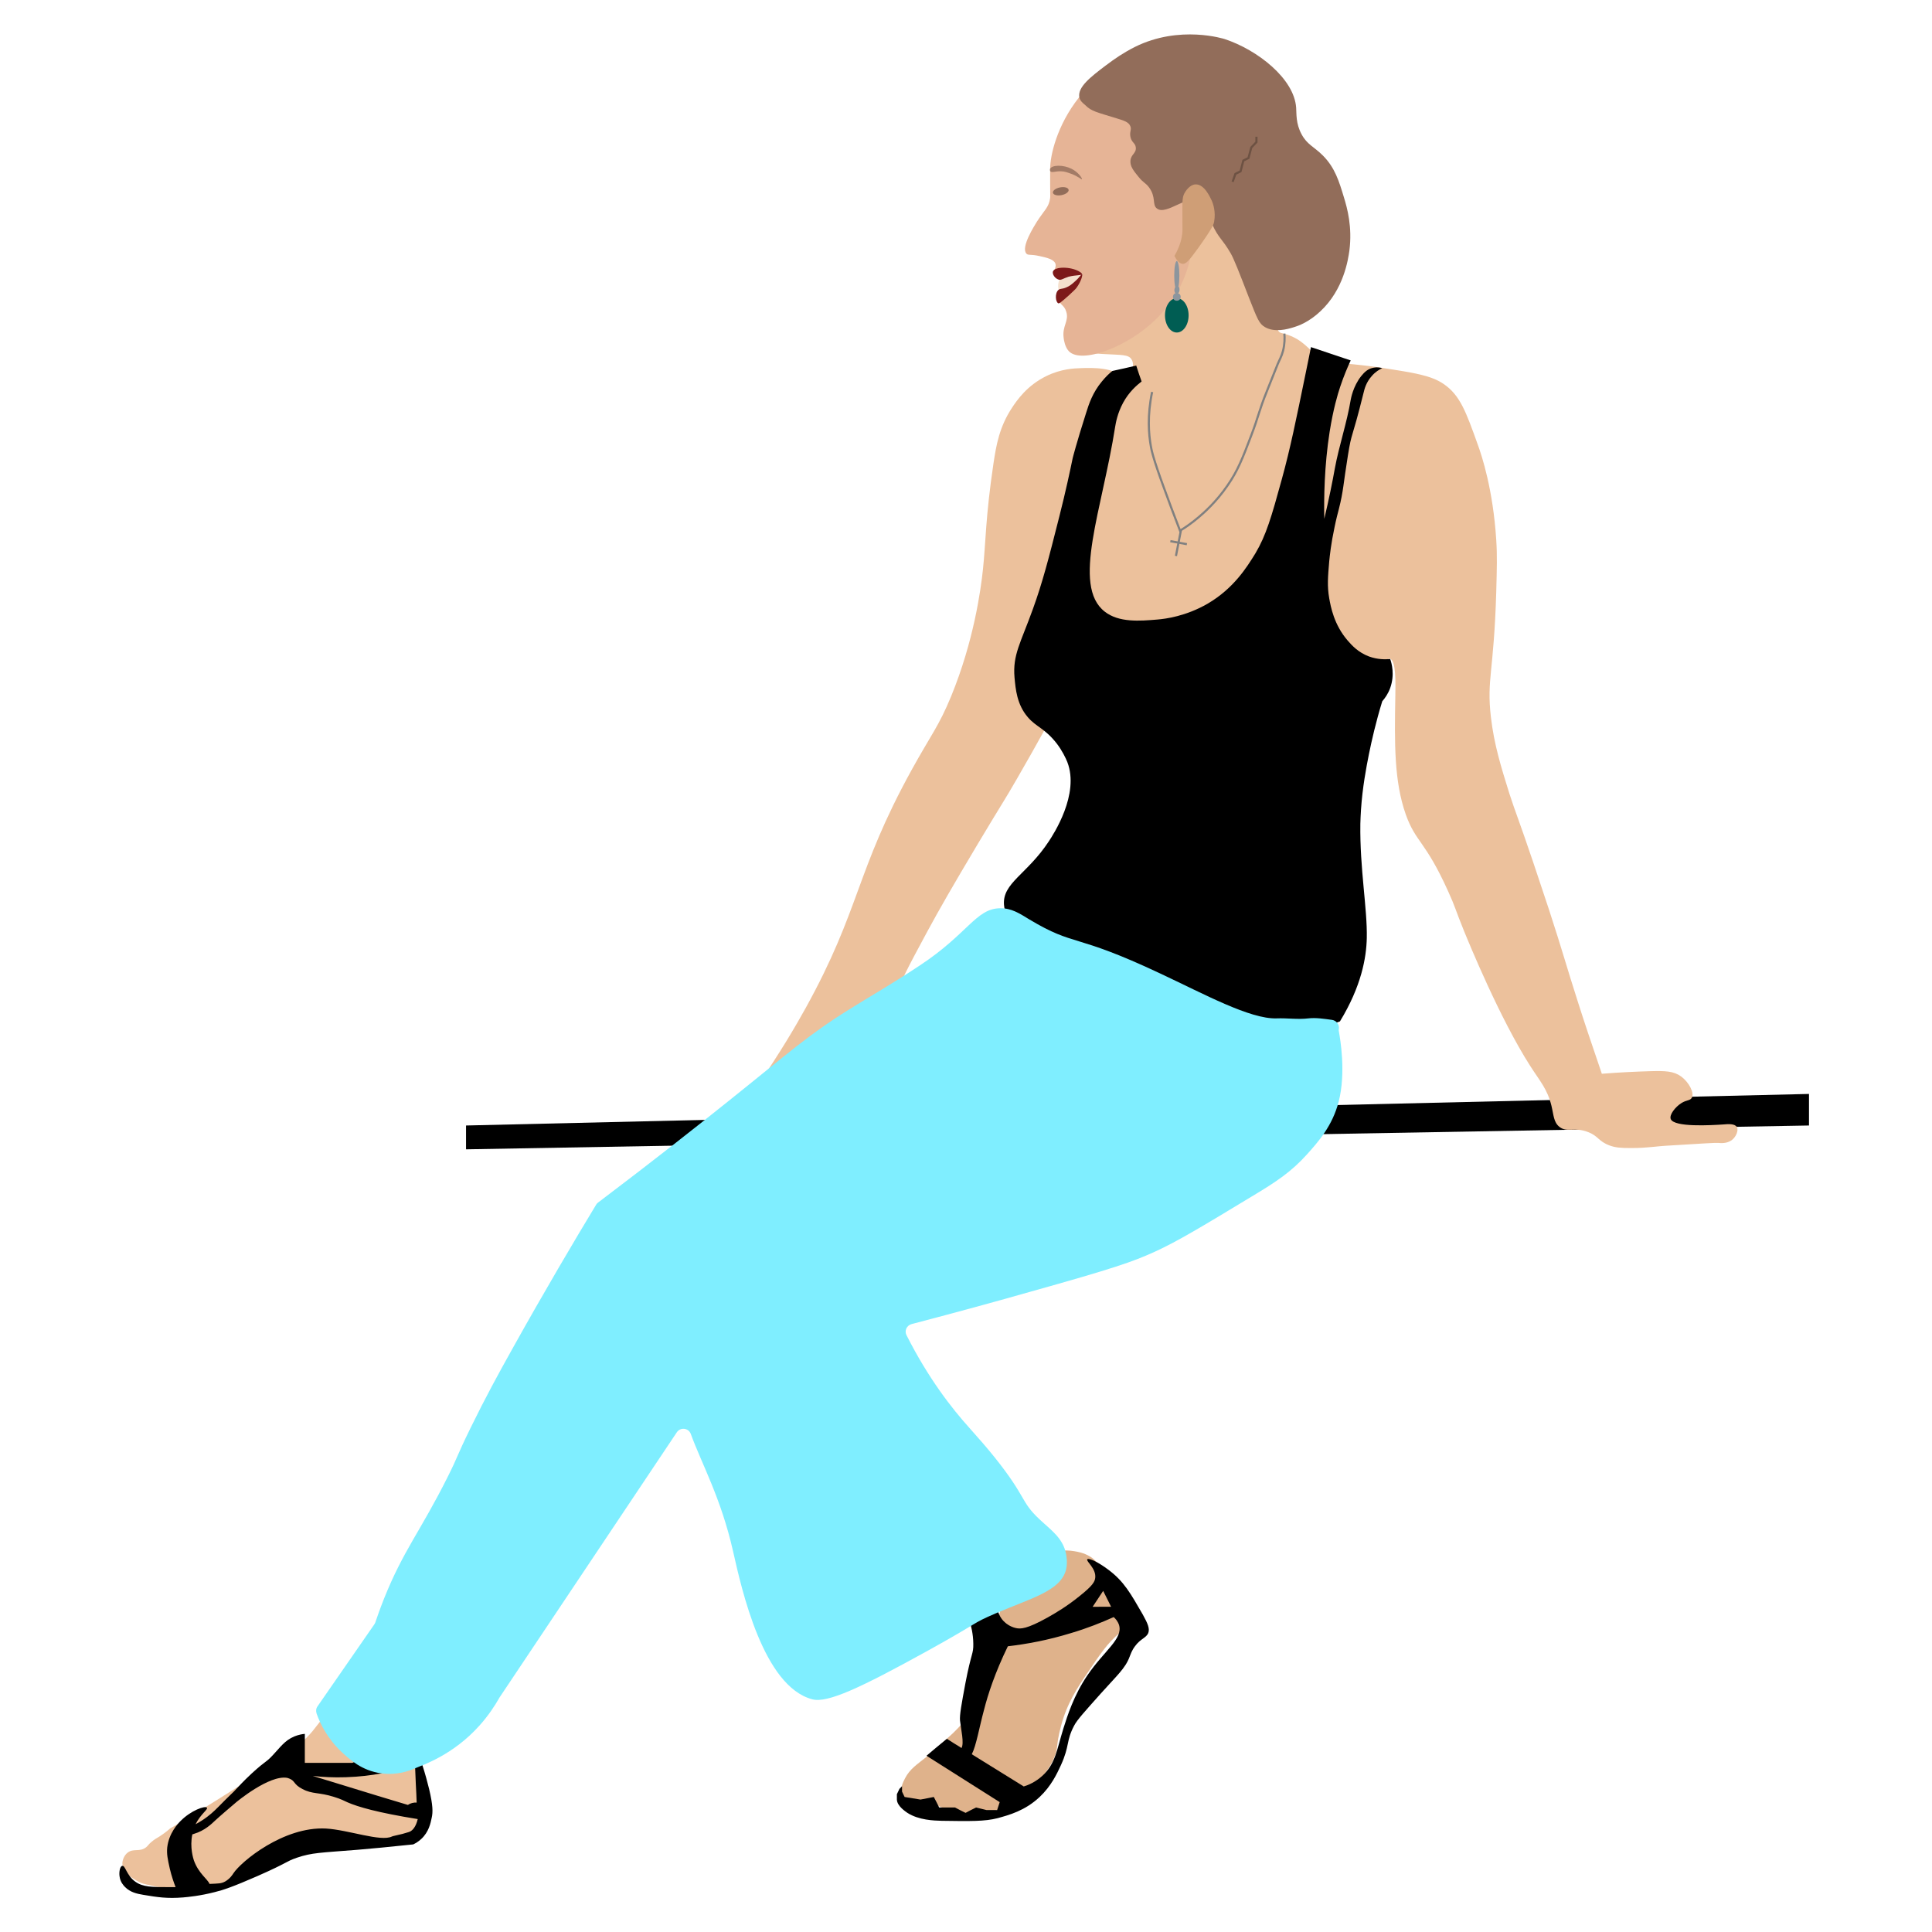 <?xml version="1.0" encoding="utf-8"?>
<!-- Generator: Adobe Illustrator 22.0.1, SVG Export Plug-In . SVG Version: 6.00 Build 0)  -->
<svg version="1.1" xmlns="http://www.w3.org/2000/svg" xmlns:xlink="http://www.w3.org/1999/xlink" x="0px" y="0px"
	 viewBox="0 0 900 900" style="enable-background:new 0 0 900 900;" xml:space="preserve">
<style type="text/css">
	.st0{fill:#ECC19C;}
	.st1{opacity:0.19;fill:#DFB28B;}
	.st2{fill:#DFB28B;}
	.st3{fill:#7FEEFF;}
	.st4{fill:none;stroke:#808080;stroke-miterlimit:10;}
	.st5{fill:#E6B496;}
	.st6{fill:#926D5A;}
	.st7{fill:#005D53;}
	.st8{fill:#8C959D;}
	.st9{fill:#CF9E76;}
	.st10{fill:#F5E0CD;}
	.st11{fill:#7D1919;}
	.st12{opacity:0.8;fill:#926D5A;}
	.st13{opacity:0.25;fill:none;stroke:#000000;stroke-miterlimit:10;}
</style>
<g id="Calque_3">
	<polygon id="barre" points="217.1,524.3 842.7,509.6 842.7,524.3 217.1,535.4 	"/>
	<g id="Corp">
		<g id="Peau_Corp">
			<path id="trait_cou" class="st0" d="M523.1,176.4c-3.3-5.4-14.4-5.1-19.7-4.9c-3,0.1-9.1,0.3-16,3.7c-9,4.4-13.7,11.3-16,14.8
				c-5.8,8.8-7.3,17.2-8.6,25.9c-3.7,24.7-3.6,37.2-4.9,49.3c-1,9.6-4.3,33.5-14.8,59.1c-5.8,14.1-9.3,17.8-18.5,34.5
				c-26.1,47.4-23.7,64.5-49.3,110.8c-4.5,8.1-11.8,20.7-22.2,35.7c42.8,8.5,56.9,2.6,61.6-4.9c5-8.1-2.1-16.2,2.5-35.7
				c1.4-5.9,5.9-14.3,14.8-30.8c5.4-10,12-21.5,23.4-40.6c11.4-19.1,12.3-20,18.5-30.8c10.2-17.8,15.3-26.7,18.5-34.5
				c8.7-21.1,2.1-24.7,8.6-72.7c3.8-27.6,5.6-41.4,11.1-51.7C518.4,191.4,526.7,182.4,523.1,176.4z"/>
			<path id="Bras_gauche" class="st0" d="M622.9,315.6c9.9,2.4,17.2-2.5,17.2-2.5c4.2-2.8,5.6-6.6,7.4-6.2
				c2.9,0.7,2.6,11.4,2.5,17.2c-0.4,22.2-0.6,39.9,4.9,55.4c4.7,13.1,9,12,19.7,35.7c3.5,7.7,3.1,7.9,7.4,18.5
				c2.3,5.6,16.7,40.8,30.8,62.8c4.6,7.2,8,10.8,9.9,18.5c1.1,4.5,1,7.7,3.7,9.9c3.6,2.9,7-0.1,13.5,2.5c4.8,1.9,4.6,4.2,9.9,6.2
				c2.7,1,5.1,1.2,9.9,1.2c8.2,0,10.8-0.8,18.5-1.2c14.2-0.9,21.3-1.3,22.2-1.2c1.1,0.1,3.9,0.4,6.2-1.2c2.1-1.5,3.4-4.6,2.5-6.2
				c-1-1.6-4-1.4-6.2-1.2c-5.9,0.4-23,1.4-24.6-2.5c-0.8-2,2.2-5.7,4.9-7.4c2.5-1.6,4.1-1.1,4.9-2.5c1.3-2.3-1.3-7.2-4.9-9.9
				c-3.6-2.6-7.4-2.7-14.8-2.5c-6.1,0.2-13.6,0.5-22.2,1.2c-4.8-14-8.6-25.4-11.1-33.3c-5.4-16.8-7.1-23.5-13.5-43.1
				c-3.6-10.9-6.6-19.9-7.4-22.2c-6.9-20.4-8.3-23.3-11.1-32c-3.8-12.2-7.1-22.7-8.6-35.7c-2-17.6,1.4-20.7,2.5-57.9
				c0.3-11.4,0.5-17.1,0-24.6c-1.5-23.4-6.7-39.1-8.6-44.3c-5.5-15.3-8.2-23-16-28.3c-5.8-3.9-13.4-5.1-28.3-7.4
				c-9.8-1.5-17.9-2.1-23.4-2.5c-4.7,10.2-11.2,26.8-14.8,48C598.1,262,606.7,311.7,622.9,315.6z"/>
			<g id="Cou">
				<path id="cou" class="st0" d="M518.2,180.1c-9.2,3.8-7.8,23.1-11.1,46.8c-3.1,22.1-6.4,20.5-6.2,33.3c0.1,8.7,0.5,30,13.5,39.4
					c16.9,12.2,46.3-1.8,61.6-14.8c6.4-5.4,13.3-22.3,27.1-55.4c12.9-31,19.6-49.2,12.3-60.3c-4.9-7.5-11.1-11.1-11.1-11.1
					c-1-0.6-1.9-1-2.8-1.4c-3-1.3-4.3-1.2-5.2-1.7c-3.1-1.8-0.5-10.3-0.1-16c0.6-6.6-2.1-12.3-7.4-23.4c-9.2-19.2-22-36.3-28.3-44.3
					c2.5,38-6.1,52.6-15.4,58.5c-8.5,5.4-18.4,3.9-33.3,14.8c-7.4,5.4-16.1,14-14.2,17.9c0.8,1.6,5.9,1.9,16,2.5
					c9,0.5,12.1,0.2,13.5,2.5c1.6,2.5,0.3,6.8-1.8,9.2C523.2,179.2,520.1,179.3,518.2,180.1z"/>
				<path class="st1" d="M528.7,166"/>
				<path class="st1" d="M539.1,197.4"/>
			</g>
		</g>
		<g id="Pied_Gauche">
			<path class="st2" d="M481.9,726.3c2-1.2,9.4-5.2,18.5-3.7c1.7,0.3,4.4,0.7,7.4,2.5c1.5,0.9,3.2,2.2,9.9,11.1
				c4.8,6.4,3.5,5.2,6.2,8.6c3.6,4.5,4.9,5.4,4.9,7.4c0.1,3.5-4.1,5.8-7.4,8.6c-5.5,4.7-8.6,9.3-14.8,18.5
				c-4.5,6.6-9.5,14-12.3,24.6c-2.8,10.5-0.9,9.7-3.7,16c0,0-7.3,16.9-29.6,24.6c-2.1,0.7-4.4,1.5-7.4,1.2c-3.2-0.3-3.5-1.4-8.6-2.5
				c-3.1-0.6-3.8-0.4-6.2-1.2c-3-1.1-2.7-1.9-4.9-2.5c-3.4-1-4.6,0.8-8.6,0c-1.5-0.3-3.8-0.8-4.9-2.5c-1.8-2.8,0.4-7.1,1.2-8.6
				c2.3-4.4,5.4-6.3,9.9-9.9c0,0,0.3-0.2,11.1-9.9c2.6-2.3,16.6-15.3,19.7-33.3c1.3-7.2,0.8-12,3.3-23.5c0.5-2.5,1.4-5.2,2.9-8.5
				C470.8,738,474.1,730.9,481.9,726.3z"/>
			<path d="M532.4,752.2c-5.7-9.9-8.8-15.5-16-20.9c-4.6-3.5-9.2-5.7-9.9-4.9c-0.7,0.9,4.2,4.2,3.7,8.6c-0.2,1.8-1.1,3.6-7.4,8.6
				c-5.8,4.7-10.9,7.7-14.8,9.9c-9.7,5.4-12.6,5.4-14.8,4.9c-2.7-0.6-4.6-2.2-4.9-2.5c-4.3-3.6-3-8-6.2-9.9
				c-2.8-1.6-7.7-0.4-9.9,2.5c-2.8,3.7,1.1,7.7,1.2,17.2c0.1,4.9-0.9,3.9-3.7,18.5c-1.8,9.7-2.7,14.6-2.5,17.2
				c0.5,4.4,2,10.6,0.7,12.9c-0.3-0.2-0.6-0.4-0.9-0.6c-2-1.2-3.9-2.4-5.9-3.7c-3.7,3-6.8,5.6-9.5,7.9l34.1,21.6l-1.2,3.7h-4.9
				c-1.6-0.4-3.3-0.8-4.9-1.2c-1.6,0.8-3.3,1.6-4.9,2.5c-1.6-0.8-3.3-1.6-4.9-2.5h-7.4c-0.8-1.6-1.6-3.3-2.5-4.9
				c-2.1,0.4-4.1,0.8-6.2,1.2l-7.4-1.2c-0.4-0.8-0.8-1.6-1.2-2.5c0-0.8,0-1.6,0-2.5c-0.4,0.4-0.8,0.8-1.2,1.2
				c-0.4,0.8-0.8,1.6-1.2,2.5c0,2.2,0,2.3,0,2.5c0.1,3.1,4.1,5.6,4.9,6.2c5.3,3.4,12.3,3.6,16,3.7c13.3,0.2,20,0.3,25.9-1.2
				c5.5-1.5,12.9-3.5,19.7-9.9c5.4-5.1,8-10.7,9.9-14.8c4.2-9.2,2.3-11.1,6.2-18.5c1.4-2.7,5.1-6.7,12.3-14.8
				c7.6-8.5,11.5-11.8,13.5-17.2c0.5-1.2,1-2.9,2.5-4.9c2.6-3.6,5.2-3.8,6.2-6.2C535.7,758.6,534.6,756.2,532.4,752.2z M513.9,741.1
				l3.7,7.4H509L513.9,741.1z M506.5,780.5c-6.3,9.3-9.3,18.9-11.1,24.6c-3.1,9.9-3.7,16.6-9.9,22.2c-3.1,2.8-6.3,4.2-8.6,4.9
				c-8.1-5-16.1-10-24.2-15c2.1-4.1,3.4-12.2,5.7-20.7c1.8-7.1,5.1-17.3,11.1-29.6c8.6-1,18.6-2.8,29.6-6.2
				c7.4-2.2,13.9-4.8,19.7-7.4c0.8,0.7,1.9,1.9,2.5,3.7C523.2,763.5,514.3,769,506.5,780.5z"/>
		</g>
		<g id="pied_droit">
			<path id="peau_du_pied" class="st0" d="M154.3,797.7c-3.6,1.5-4.6,3.7-8.6,8.6c-6.9,8.4-19.5,16.4-44.3,32
				c-5.4,3.4-13,8.1-22.2,13.5c-2,1.8-3.7,2.9-4.9,3.7c-1.3,0.8-2.3,1.3-3.7,2.5c-1.6,1.3-1.5,1.7-2.5,2.5c-3,2.4-5.9,0.4-8.6,2.5
				c-1.6,1.2-2.4,3.3-2.5,4.9c-0.1,4.5,5.7,7.7,7.4,8.6c2.2,1.2,3,1.2,14.8,3.7c4.8,1,5,1.1,6.2,1.2c2.1,0.2,6.7,0.5,12.3-1.2
				c4.5-1.3,7.5-3.3,9.9-4.9c4.8-3.2,6.4-5.4,9.9-8.6c6.3-5.9,12.8-8.6,16-9.9c3.2-1.3,12.2-4.8,23.4-3.7c6.9,0.7,8.8,2.6,19.7,3.7
				c3.5,0.4,7.6,0.6,12.3-1.2c2.4-0.9,4.8-2.4,6.2-3.7c6.6-6.3,3.4-23.1-3.7-34.5C182.9,804.1,165.6,793.1,154.3,797.7z"/>
			<path id="sandellette" d="M199.9,833.4c-1.4-5.8-4.7-17.5-6.2-17.2c-0.5,0.1-0.6,1.9,0,14.8c0.2,3.2,0.3,6.1,0.4,8.7
				c-1.4-0.1-2.9,0.3-4.1,1.1c-9.4-2.8-18.9-5.7-28.3-8.6c-5.3-1.6-10.7-3.3-16-4.9c4.5,0.5,9.6,0.8,15.4,0.6
				c6.3-0.2,11.9-0.9,16.6-1.8c6.5-3.5,7.6-5.2,7.4-6.2c-0.5-2.1-7.9-2.3-13.5-1.2c-3.2,0.6-5.7,1.7-7.4,2.5H142v-13.5
				c-1.2,0.1-2.9,0.4-4.9,1.2c-4.5,1.9-6.5,5-9.9,8.6c-3.5,3.8-2.9,2.2-9.9,8.6c-4.4,4.1-5.6,5.6-8.4,8.5c-1.5,1.5-1.6,1.5-3.9,3.8
				c-3,3-3.8,3.9-4.9,4.9c-1.9,1.8-4.7,4.2-9,6.5c2.4-4.8,5.9-6.9,5.3-7.7c-0.8-1.1-7.5,1.3-12.3,6.2c-1.2,1.2-5.4,5.6-6.2,12.3
				c-0.3,3.1,0.2,5.4,1.2,9.9c0.8,3.4,1.8,6.3,2.7,8.6c-0.9,0-1.7,0-2.7,0c-8.2,0-12.5,0-16-2.5c-4.2-2.9-4.7-7.8-6.2-7.4
				c-1.1,0.3-1.5,3.1-1.2,4.9c0.3,2.6,1.9,4.3,2.5,4.9c2.4,2.5,5.6,3.2,8.6,3.7c6.6,1.1,11,1.8,18.5,1.2c2.3-0.2,7.8-0.7,14.8-2.5
				c3.7-0.9,8.3-2.4,19.7-7.4c14.8-6.5,13-6.7,18.5-8.6c7.1-2.4,10.9-2.3,28.3-3.7c5.8-0.5,14.7-1.3,25.9-2.5c1-0.5,2.3-1.2,3.7-2.5
				c3.6-3.3,4.4-7.5,4.9-9.9C201.7,844.2,201.7,841,199.9,833.4z M191.2,853.1c-0.3,0.2-0.8,0.4-3.7,1.2c-2.4,0.6-4.5,1-4.9,1.2
				c-5.2,2.6-20.3-3.1-30.8-3.7c-19.8-1-39.6,15.5-43.1,20.9c-0.3,0.5-1.5,2.4-3.7,3.7c-1.9,1.1-3.2,1-7.4,1.2
				c-0.8-2.2-5.1-4.8-7.3-11c-0.2-0.7-2-6-0.7-12.1c0.2,0,0.4-0.1,0.7-0.2c5.1-1.5,8.3-4.7,9.9-6.2c0,0,2.1-2,9.9-8.6
				c0,0,15.3-12.8,23.7-11.3c0.3,0.1,0.6,0.2,0.9,0.3c2.9,1.1,1.9,2.7,6.2,4.9c4.7,2.5,7.6,1.4,14.8,3.7c3,0.9,4.9,1.9,6.2,2.5
				c4.8,2.1,14,4.8,32.7,7.8C193.7,851.2,192.1,852.6,191.2,853.1z"/>
		</g>
	</g>
	<g id="Vétements">
		<path id="top_1_" d="M467.7,421.5c-0.8-10.2,10.8-14.2,20.9-29.6c2.1-3.2,14.4-21.9,8.6-36.9c-0.8-2-2.4-5.3-4.9-8.6
			c-5.6-7.2-9.6-7.7-13.5-12.3c-5.1-5.9-5.7-13.1-6.2-18.5c-0.9-10.6,2.8-15.9,8.6-32c4.4-12.2,7.1-22.5,12.3-43.1
			c3-11.8,5-21.3,6.2-27.1c0,0,1.7-6.8,6.2-20.9c1.4-4.5,3.1-9.6,7.4-14.8c1.8-2.2,3.6-3.9,4.9-4.9c3.7-0.8,7.4-1.6,11.1-2.5
			c0.8,2.5,1.6,4.9,2.5,7.4c-2.3,1.8-5.9,4.9-8.6,9.9c-2.7,5-3.4,9.4-3.7,11.1c-6,38.5-20.4,74.1-4.9,86.2
			c6.6,5.2,16.4,4.4,24.6,3.7c3.7-0.3,13.2-1.5,23.4-7.4c12.1-7.1,18.2-16.9,22.2-23.4c5-8.4,7.5-17,12.3-34.5
			c4-14.5,6.6-27.4,11.1-49.3c1.1-5.2,1.9-9.4,2.5-12.3c6.2,2.1,12.3,4.1,18.5,6.2c-1.4,3-3.2,7.2-4.9,12.3
			c-1.2,3.6-3.2,10.3-4.9,20.9c-2.5,15.9-2.7,31.1-2.5,40.6c2.3-9.7,3.9-17.8,4.9-23.4c2-10.8,5.6-21.2,7.4-32
			c0.1-0.4,1-6.2,4.9-11.1c1.6-2,3.1-3.2,4.9-3.7c2.1-0.6,3.9-0.3,4.9,0c-1.3,0.6-3.2,1.7-4.9,3.7c-2.6,2.9-3.4,6.1-3.7,7.4
			c-5.9,23.8-5.5,17.8-7.4,29.6c-2.2,13.5-2,16.2-4.2,24.9c-0.5,1.9-1.2,4.5-2,8.4c-1.7,8-2.2,13.1-2.5,16c-0.6,7.1-1,11.5,0,17.2
			c0.7,3.9,2.2,12.3,8.6,19.7c2,2.3,4.9,5.5,9.9,7.4c4.1,1.5,7.7,1.4,9.9,1.2c0.7,1.9,2.2,7.4,0,13.5c-1,2.8-2.5,4.8-3.7,6.2
			c-3,9.8-4.9,18.2-6.2,24.6c-1.3,6.5-3,15.5-3.7,25.9c-0.2,2.4-0.2,4.5-0.3,6.6c-0.3,20.8,3.3,39.6,3,53.2
			c-0.2,9.1-2.5,22.4-12.5,38.8l-13.5,4.9l-59.1-16c-26.7-11.5-53.4-23-80-34.5C470,428.3,468,425.4,467.7,421.5z"/>
		<path id="Pantalon" class="st3" d="M378.4,791.6c7.1,1.9,22.7-5.5,53-22.2c26.8-14.8,20.3-12.6,32.6-17.9
			c16-6.9,30.1-10.3,32.6-20.3c0.8-3.2,0.2-6.4,0-7.4c-1.5-7.4-7-11-12.3-16c-9.1-8.5-5.8-10-21.1-29.1c-3.4-4.2-7.1-8.5-11.5-13.4
			c-8.4-9.3-19.3-23.3-29.4-43.3c-1.1-2.1,0.1-4.6,2.4-5.2c21.8-5.7,40.3-10.8,54.7-14.9c40.1-11.2,48.3-14.2,57.9-18.5
			c10.7-4.8,22.3-11.8,45.6-25.9c11.7-7,18.6-11.6,25.9-19.7c5.3-5.9,11.9-13.3,14.8-24.6c3.5-13.5,0.7-29.4,0.1-32.7
			c-0.1-0.4-0.1-0.8,0-1.2c0,0,0,0,0,0c0.3-2.1-1.2-3.9-3.2-4.2c-3.7-0.5-7.5-1.1-11-0.7c-4.9,0.6-9.9-0.2-14.8,0
			c-12.4,0.4-33.7-11.3-54.2-20.9c-40.7-19.2-39.3-12.2-61-25.2c-4.6-2.8-8.3-5.3-13.7-5.2c-11.2,0.2-14.8,11.8-37.4,26.7
			c-15,9.9-21.1,13.1-32.6,20.3C376.2,482.3,368,490,339,513.2c-14.1,11.3-34.6,27.5-60.4,47c-0.4,0.3-0.7,0.6-0.9,1
			c-9.7,16-24.3,40.7-39,67.1c-6.6,11.8-12.6,22.8-19.5,36.9c-7,14.3-5.4,12.3-10.7,22.9c-12.9,25.7-20.5,33.9-29.6,56.6
			c-1.9,4.8-3.3,8.8-4.1,11.2c-0.1,0.3-0.3,0.6-0.5,0.9c-8.8,12.7-17.6,25.4-26.4,38.1c-0.7,1-0.8,2.2-0.4,3.4
			c1.7,4.8,5.1,11.7,11.7,17.9c3.6,3.3,9.3,8.7,18.5,9.9c7.3,1,13.1-1.2,16-2.5c3.2-1.4,17.2-5.9,29.6-19.7
			c4.3-4.8,7.2-9.3,9.2-12.8c0-0.1,0.1-0.1,0.1-0.2c27.6-41.2,55.1-82.5,82.7-123.7c1.7-2.5,5.5-2,6.5,0.8
			c5.1,14,14.1,29.9,19.7,54.7C345.5,740.4,355.5,785.6,378.4,791.6z"/>
		<g id="colier">
			<path class="st4" d="M536.7,182.6c-2.3,11-1.6,19.6-0.6,25.2c0.3,1.7,0.9,5.3,6.2,19.7c1.9,5.3,4.4,11.9,7.4,19.7
				c2.4-1.4,5.4-3.5,8.6-6.2c2.6-2.2,8.2-7.1,13.5-14.8c4.8-6.9,7-12.6,11.1-23.4c3.4-8.9,3.5-11.3,7.4-20.9
				c0.2-0.4,0.2-0.6,4.9-12.3c0.7-1.7,1.8-3.5,2.5-6.2c0.8-3.2,0.8-6.1,0.6-8"/>
			<path class="st4" d="M550.2,246.6c-0.4,2.1-0.8,4.1-1.2,6.2c-0.4,2.1-0.8,4.1-1.2,6.2"/>
			<path class="st4" d="M545.2,252.1c2.6,0.5,5.1,0.9,7.7,1.4"/>
		</g>
	</g>
	<g id="tete">
		<path id="visage" class="st5" d="M538.5,148.7c6.7-6.5,10.2-13.1,11.1-14.8c13.2-25.7,1.6-53.8-0.4-58.4c-0.4-0.8-0.7-1.5-0.9-1.9
			c-8.5-18.4-26.7-39.4-38.2-35.7c-2,0.6-3.8,2.9-7.4,7.4c-10.4,13.1-13.5,27.2-13.5,33.3c0,4,0,7.4,0,7.4c0,5.1,0.1,5.3,0,6.2
			c-0.5,4.3-2.8,5.8-6.2,11.1c-1.2,2-7.5,11.8-4.9,14.8c0.8,1,1.8,0.2,6.2,1.2c3.2,0.7,6.8,1.5,7.4,3.7c0.1,0.5,0.3,1.7-1.2,3.7
			c0,0,2.8,1.8,3.7,3.7c1.3,2.8-1.8,4.7-1.2,8.6c0.5,3.2,2.7,2.8,3.7,6.2c1.4,4.4-2,6.6-1.2,12.3c0.1,0.9,0.6,4.3,2.5,6.2
			C503.8,169.5,524.9,162,538.5,148.7z"/>
		<path class="st6" d="M502.8,45.3c-0.9-4.7,5.3-9.5,12.3-14.8c4.4-3.3,8.2-5.9,13.5-8.6c21-10.5,41.9-3.7,41.9-3.7
			c15.2,5,32.4,18.4,33.3,32c0.2,2.8-0.2,7.3,2.5,12.3c2.6,4.9,5.8,5.8,9.9,9.9c5.7,5.7,7.6,12.1,9.9,19.7
			c1.5,4.9,3.9,13.6,2.5,24.6c-0.6,4.2-2.6,18.1-13.5,28.3c-5.4,5.1-10.3,6.8-12.3,7.4c-3.2,1-8.9,2.6-13.5,0
			c-2.8-1.6-3.6-3.9-7.4-13.5c-4.7-12.2-7.1-18.3-8.6-20.9c-4-6.9-5.6-6.9-8.6-13.5c-3.2-7.1-2.4-9.5-4.9-11.1
			c-5.7-3.7-16.5,7.3-20.9,3.7c-2.3-1.8-0.2-5.2-3.7-9.9c-1.7-2.2-2.5-1.9-4.9-4.9c-2.2-2.7-3.9-4.8-3.7-7.4c0.2-3,2.8-3.5,2.5-6.2
			c-0.2-2.1-1.9-2.2-2.5-4.9c-0.5-2.4,0.6-3.3,0-4.9c-0.7-2.1-3.3-2.8-6.2-3.7c-9.3-2.9-12-3.3-14.8-6.2
			C504,47.7,503.1,46.8,502.8,45.3z"/>
		<g id="boucle_d_x27_oreille">
			<ellipse class="st7" cx="548.2" cy="146.9" rx="5.5" ry="8"/>
			<g>
				<circle class="st8" cx="548.2" cy="138.3" r="1.8"/>
				
					<ellipse transform="matrix(8.304548e-02 -0.997 0.997 8.304548e-02 367.86 670.38)" class="st8" cx="548.2" cy="135.3" rx="1.8" ry="1.2"/>
				<ellipse class="st8" cx="548.2" cy="128.4" rx="1.2" ry="6.8"/>
			</g>
		</g>
		<path id="oreille" class="st9" d="M564.4,93.3c0.8,1.7,2,5.4,1.2,9.9c-0.2,1.3-0.7,2.9-7.4,12.3c-4.4,6.1-5.8,7.6-7.4,7.4
			c-1.7-0.2-2.9-2.1-3.7-3.7c2.7-4.6,3.5-8.4,3.7-11.1c0.1-1.5,0-1.5,0-9.9c0-4.9,0-6.7,1.2-8.6c0.3-0.5,2.2-3.6,4.9-3.7
			C561.1,85.7,563.8,92.1,564.4,93.3z"/>
		<g id="bouche">
			<path id="dents" class="st10" d="M494.2,136.4c-1.6-0.8-1.8-4.8,0-7.4c1.2-1.7,3.1-2.3,3.7-2.5c2.3-0.6,5.6-0.3,6.2,1.2
				c0.5,1.2-0.8,2.7-2,4.1c-1.5,1.8-3.1,2.7-4.1,3.2C495.9,136.2,495,136.8,494.2,136.4z"/>
			<path class="st11" d="M493,130.2c-1.5-0.5-2.9-2.4-2.5-3.7c0.8-2.4,8.2-2.4,12.3,0c1.2,0.7,1.3,1.1,1.2,1.2
				c-0.1,0.7-2.6,0.3-6.2,1.2C495,129.8,494.3,130.7,493,130.2z"/>
			<path class="st11" d="M496.7,133.9c-2.1,0.9-2.8,0.4-3.7,1.2c-1.7,1.6-1.3,5.6,0,6.2c0.3,0.1,0.7,0.1,4.9-3.7
				c2-1.9,3.1-2.8,3.7-3.7c2-2.8,2.9-5.9,2.5-6.2c-0.3-0.2-1.1,1.5-3.7,3.7C499.3,132.4,498.2,133.3,496.7,133.9z"/>
		</g>
		<path class="st12" d="M489.3,79.8c0.6,0.8,2.4-0.1,4.9,0c1.8,0,3.2,0.6,4.9,1.2c3.2,1.2,4.7,2.7,4.9,2.5c0.3-0.3-1.6-3.3-4.9-4.9
			c-3.8-1.9-9-1.8-9.9,0C489.1,78.9,489,79.4,489.3,79.8z"/>
		<path class="st6" d="M497.8,88.4c0.2,1-1.3,2.1-3.3,2.5c-2,0.4-3.8-0.1-4-1.1c-0.2-1,1.3-2.1,3.3-2.5
			C495.8,86.9,497.6,87.4,497.8,88.4z"/>
		<polyline class="st13" points="574.2,84.7 575.5,81 577.9,79.8 579.2,74.8 581.6,73.6 582.9,68.7 585.3,66.2 585.3,63.7 		"/>
	</g>
</g>
<g id="work">
</g>
</svg>
